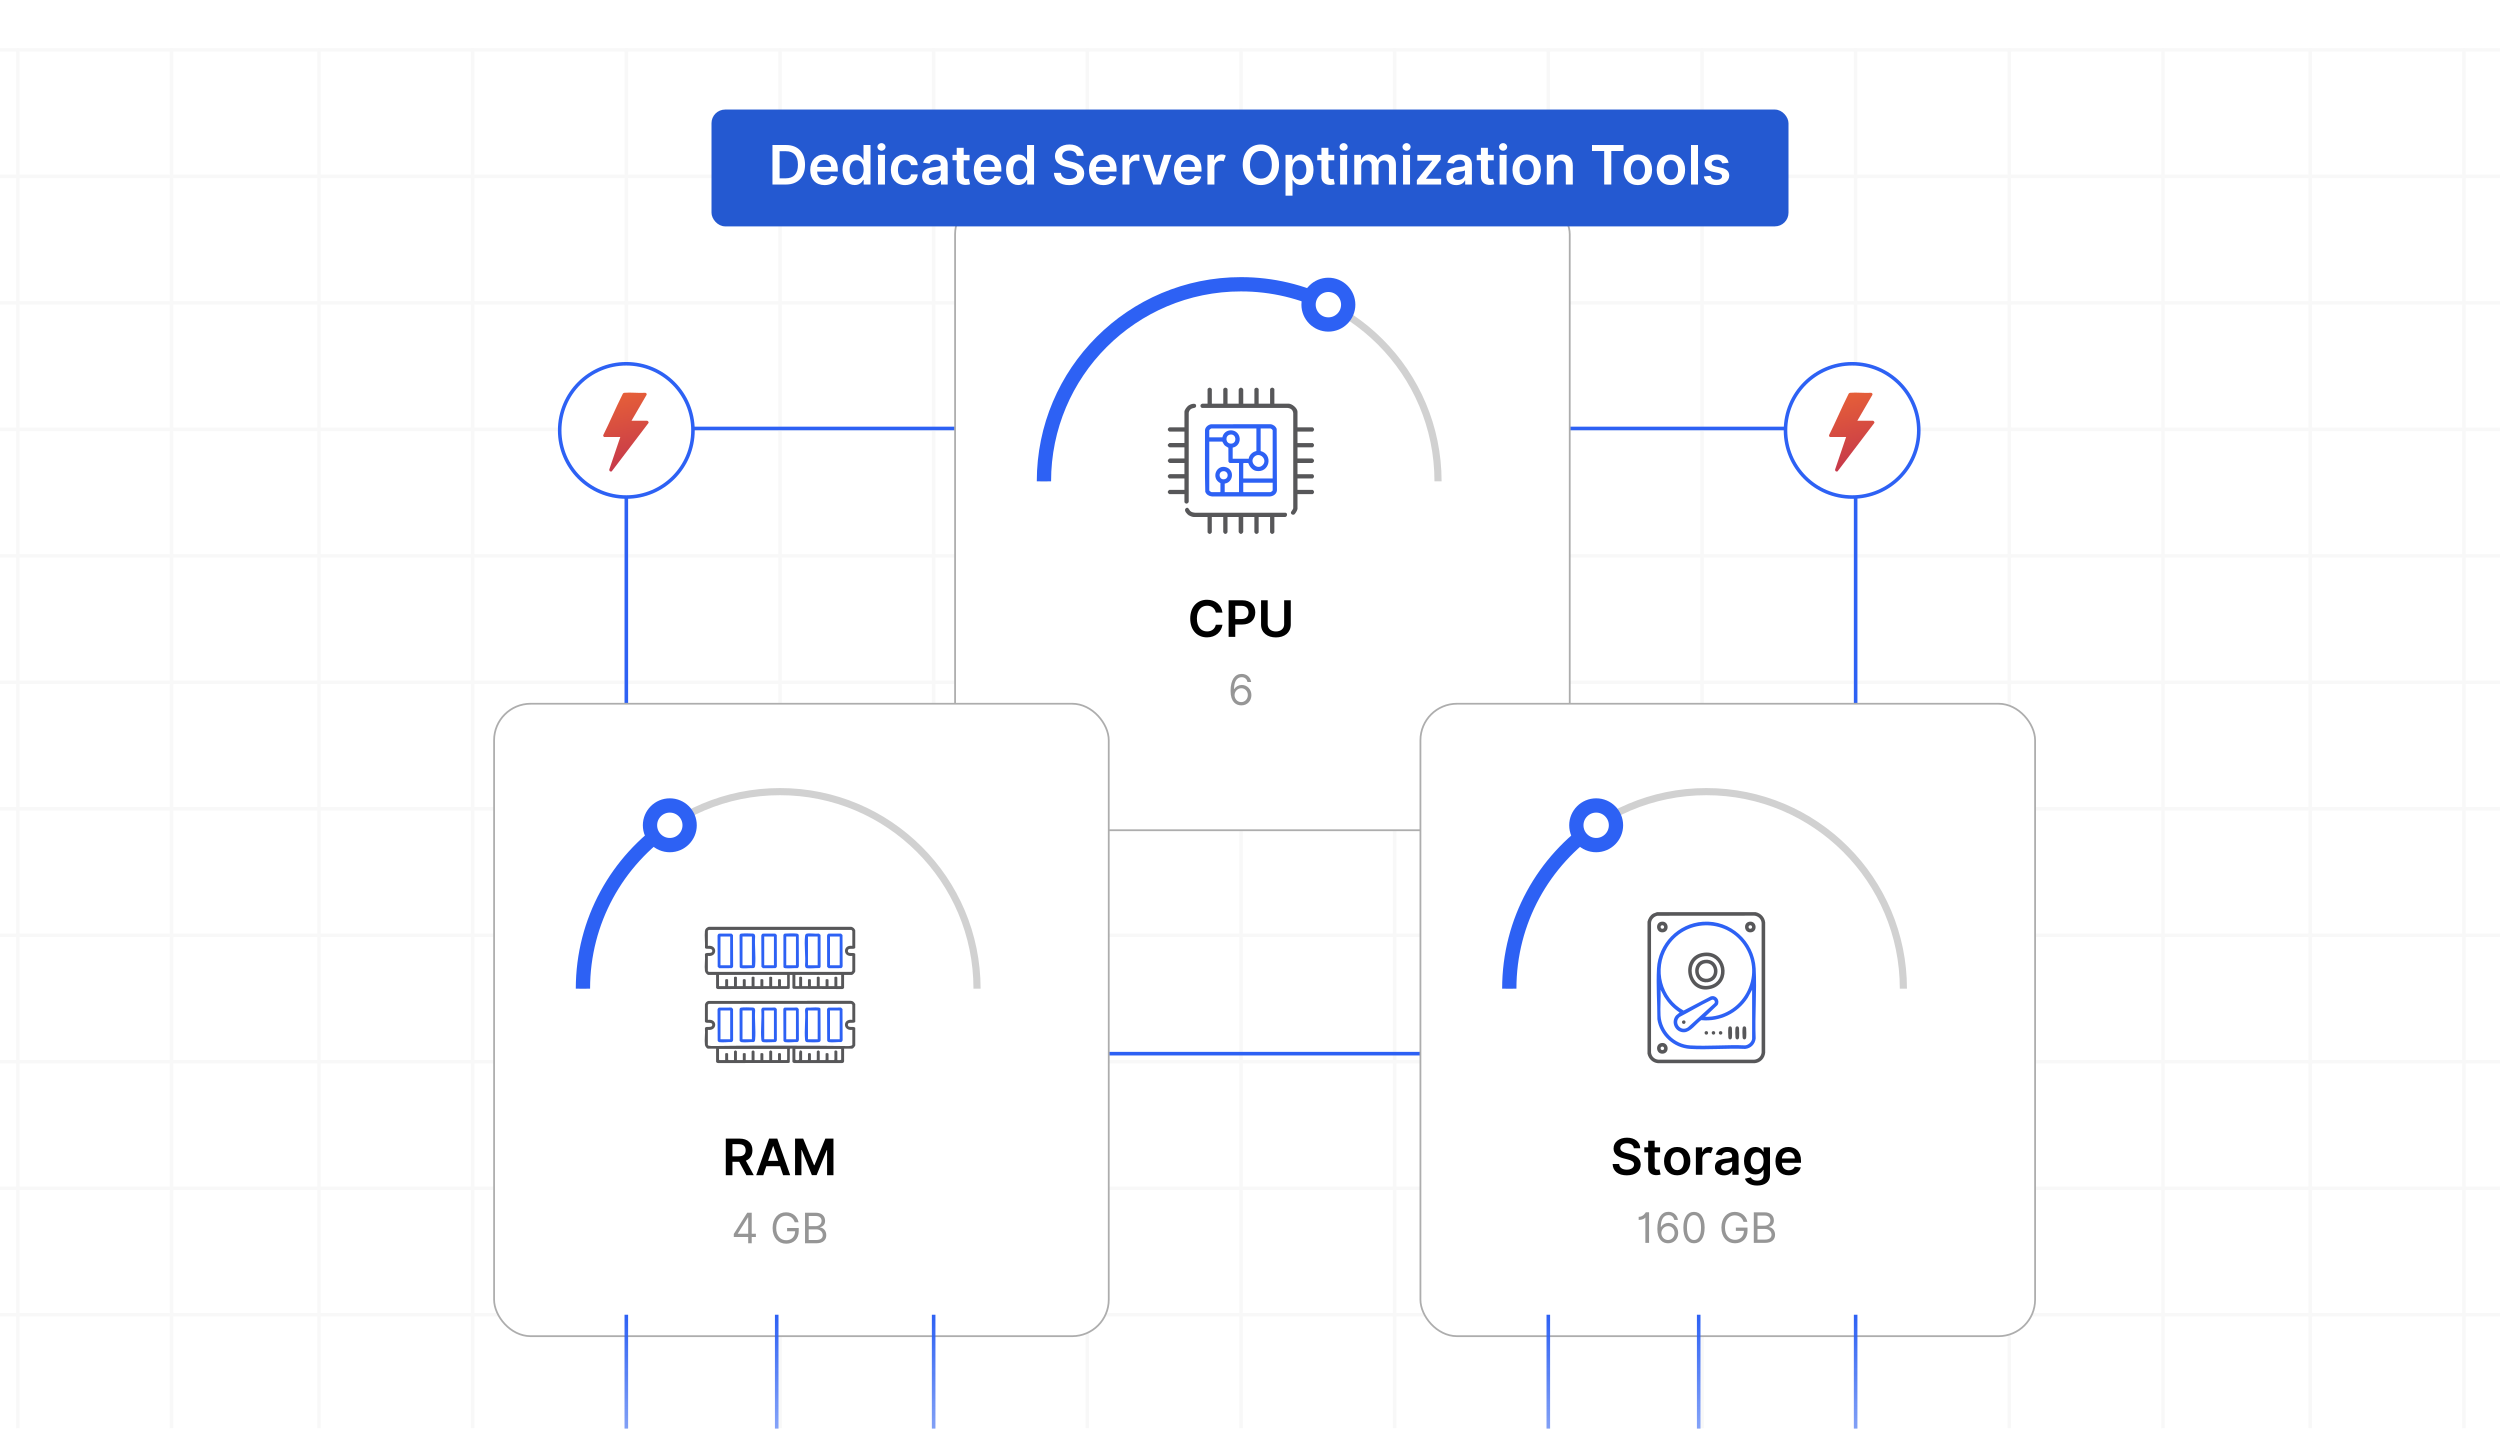 <?xml version="1.0" encoding="UTF-8"?>
<svg id="Layer_1" data-name="Layer 1" xmlns="http://www.w3.org/2000/svg" xmlns:xlink="http://www.w3.org/1999/xlink" viewBox="0 0 350 200">
  <defs>
    <clipPath id="clippath">
      <rect width="350" height="200" fill="none"/>
    </clipPath>
    <filter id="drop-shadow-1" x="118.44" y="12.36" width="116.64" height="119.04" filterUnits="userSpaceOnUse">
      <feOffset dx="3" dy="3"/>
      <feGaussianBlur result="blur" stdDeviation="5"/>
      <feFlood flood-color="#000" flood-opacity=".05"/>
      <feComposite in2="blur" operator="in"/>
      <feComposite in="SourceGraphic"/>
    </filter>
    <filter id="drop-shadow-2" x="183.72" y="83.16" width="116.4" height="119.04" filterUnits="userSpaceOnUse">
      <feOffset dx="3" dy="3"/>
      <feGaussianBlur result="blur-2" stdDeviation="5"/>
      <feFlood flood-color="#000" flood-opacity=".05"/>
      <feComposite in2="blur-2" operator="in"/>
      <feComposite in="SourceGraphic"/>
    </filter>
    <filter id="drop-shadow-3" x="53.88" y="83.16" width="116.64" height="119.04" filterUnits="userSpaceOnUse">
      <feOffset dx="3" dy="3"/>
      <feGaussianBlur result="blur-3" stdDeviation="5"/>
      <feFlood flood-color="#000" flood-opacity=".05"/>
      <feComposite in2="blur-3" operator="in"/>
      <feComposite in="SourceGraphic"/>
    </filter>
    <linearGradient id="linear-gradient" x1="259.789" y1="184.064" x2="259.789" y2="221.959" gradientUnits="userSpaceOnUse">
      <stop offset="0" stop-color="#2d61f4"/>
      <stop offset="1" stop-color="#2d61f4" stop-opacity="0"/>
    </linearGradient>
    <linearGradient id="linear-gradient-2" x1="237.818" x2="237.818" xlink:href="#linear-gradient"/>
    <linearGradient id="linear-gradient-3" x1="216.763" x2="216.763" xlink:href="#linear-gradient"/>
    <linearGradient id="linear-gradient-4" x1="130.711" x2="130.711" xlink:href="#linear-gradient"/>
    <linearGradient id="linear-gradient-5" x1="108.74" x2="108.74" xlink:href="#linear-gradient"/>
    <linearGradient id="linear-gradient-6" x1="87.685" x2="87.685" xlink:href="#linear-gradient"/>
    <linearGradient id="linear-gradient-7" x1="256.142" y1="47.416" x2="262.322" y2="71.253" gradientUnits="userSpaceOnUse">
      <stop offset="0" stop-color="#ff7d2a"/>
      <stop offset=".999" stop-color="#b22156"/>
    </linearGradient>
    <linearGradient id="linear-gradient-8" x1="84.527" y1="47.416" x2="90.707" y2="71.253" xlink:href="#linear-gradient-7"/>
  </defs>
  <g clip-path="url(#clippath)">
    <rect x="-77.061" y="-10.017" width="549.082" height="219.633" fill="#fff"/>
    <g>
      <g opacity=".2">
        <g opacity=".3">
          <rect x="-101.964" y="6.982" width="553.928" height="194.79" fill="none" stroke="#8e8e8e" stroke-linecap="round" stroke-miterlimit="10" stroke-width=".5"/>
          <line x1="-101.964" y1="60.107" x2="451.964" y2="60.107" fill="none" stroke="#8e8e8e" stroke-linecap="round" stroke-miterlimit="10" stroke-width=".5"/>
          <line x1="-101.964" y1="77.815" x2="451.964" y2="77.815" fill="none" stroke="#8e8e8e" stroke-linecap="round" stroke-miterlimit="10" stroke-width=".5"/>
          <line x1="-101.964" y1="95.523" x2="451.964" y2="95.523" fill="none" stroke="#8e8e8e" stroke-linecap="round" stroke-miterlimit="10" stroke-width=".5"/>
          <line x1="-101.964" y1="24.691" x2="451.964" y2="24.691" fill="none" stroke="#8e8e8e" stroke-linecap="round" stroke-miterlimit="10" stroke-width=".5"/>
          <line x1="-101.964" y1="42.399" x2="451.964" y2="42.399" fill="none" stroke="#8e8e8e" stroke-linecap="round" stroke-miterlimit="10" stroke-width=".5"/>
          <line x1="-101.964" y1="113.231" x2="451.964" y2="113.231" fill="none" stroke="#8e8e8e" stroke-linecap="round" stroke-miterlimit="10" stroke-width=".5"/>
          <line x1="-101.964" y1="130.939" x2="451.964" y2="130.939" fill="none" stroke="#8e8e8e" stroke-linecap="round" stroke-miterlimit="10" stroke-width=".5"/>
          <line x1="-101.964" y1="148.648" x2="451.964" y2="148.648" fill="none" stroke="#8e8e8e" stroke-linecap="round" stroke-miterlimit="10" stroke-width=".5"/>
          <line x1="-101.964" y1="166.356" x2="451.964" y2="166.356" fill="none" stroke="#8e8e8e" stroke-linecap="round" stroke-miterlimit="10" stroke-width=".5"/>
          <line x1="-101.964" y1="184.064" x2="451.964" y2="184.064" fill="none" stroke="#8e8e8e" stroke-linecap="round" stroke-miterlimit="10" stroke-width=".5"/>
          <line x1="44.659" y1="6.982" x2="44.659" y2="201.772" fill="none" stroke="#8e8e8e" stroke-linecap="round" stroke-miterlimit="10" stroke-width=".5"/>
          <line x1="66.172" y1="6.982" x2="66.172" y2="201.772" fill="none" stroke="#8e8e8e" stroke-linecap="round" stroke-miterlimit="10" stroke-width=".5"/>
          <line x1="87.685" y1="6.982" x2="87.685" y2="201.772" fill="none" stroke="#8e8e8e" stroke-linecap="round" stroke-miterlimit="10" stroke-width=".5"/>
          <line x1="109.198" y1="6.982" x2="109.198" y2="201.772" fill="none" stroke="#8e8e8e" stroke-linecap="round" stroke-miterlimit="10" stroke-width=".5"/>
          <line x1="130.711" y1="6.982" x2="130.711" y2="201.772" fill="none" stroke="#8e8e8e" stroke-linecap="round" stroke-miterlimit="10" stroke-width=".5"/>
          <line x1="152.224" y1="6.982" x2="152.224" y2="201.772" fill="none" stroke="#8e8e8e" stroke-linecap="round" stroke-miterlimit="10" stroke-width=".5"/>
          <line x1="173.737" y1="6.982" x2="173.737" y2="201.772" fill="none" stroke="#8e8e8e" stroke-linecap="round" stroke-miterlimit="10" stroke-width=".5"/>
          <line x1="195.25" y1="6.982" x2="195.25" y2="201.772" fill="none" stroke="#8e8e8e" stroke-linecap="round" stroke-miterlimit="10" stroke-width=".5"/>
          <line x1="216.763" y1="6.982" x2="216.763" y2="201.772" fill="none" stroke="#8e8e8e" stroke-linecap="round" stroke-miterlimit="10" stroke-width=".5"/>
          <line x1="238.276" y1="6.982" x2="238.276" y2="201.772" fill="none" stroke="#8e8e8e" stroke-linecap="round" stroke-miterlimit="10" stroke-width=".5"/>
          <line x1="259.789" y1="6.982" x2="259.789" y2="201.772" fill="none" stroke="#8e8e8e" stroke-linecap="round" stroke-miterlimit="10" stroke-width=".5"/>
          <line x1="2.503" y1="6.982" x2="2.503" y2="201.772" fill="none" stroke="#8e8e8e" stroke-linecap="round" stroke-miterlimit="10" stroke-width=".5"/>
          <line x1="24.016" y1="6.982" x2="24.016" y2="201.772" fill="none" stroke="#8e8e8e" stroke-linecap="round" stroke-miterlimit="10" stroke-width=".5"/>
          <line x1="281.302" y1="6.982" x2="281.302" y2="201.772" fill="none" stroke="#8e8e8e" stroke-linecap="round" stroke-miterlimit="10" stroke-width=".5"/>
          <line x1="302.815" y1="6.982" x2="302.815" y2="201.772" fill="none" stroke="#8e8e8e" stroke-linecap="round" stroke-miterlimit="10" stroke-width=".5"/>
          <line x1="323.44" y1="6.982" x2="323.44" y2="201.772" fill="none" stroke="#8e8e8e" stroke-linecap="round" stroke-miterlimit="10" stroke-width=".5"/>
          <line x1="344.953" y1="6.982" x2="344.953" y2="201.772" fill="none" stroke="#8e8e8e" stroke-linecap="round" stroke-miterlimit="10" stroke-width=".5"/>
        </g>
      </g>
      <rect x="87.685" y="59.987" width="172.104" height="87.526" rx="3.824" ry="3.824" fill="none" stroke="#2d61f4" stroke-miterlimit="10" stroke-width=".5"/>
      <rect x="130.711" y="24.691" width="86.052" height="88.541" rx="5.112" ry="5.112" fill="#fff" filter="url(#drop-shadow-1)" stroke="#adadad" stroke-miterlimit="10" stroke-width=".25"/>
      <rect x="195.861" y="95.523" width="86.052" height="88.541" rx="5.112" ry="5.112" fill="#fff" filter="url(#drop-shadow-2)" stroke="#adadad" stroke-miterlimit="10" stroke-width=".25"/>
      <rect x="66.172" y="95.523" width="86.052" height="88.541" rx="5.112" ry="5.112" fill="#fff" filter="url(#drop-shadow-3)" stroke="#adadad" stroke-miterlimit="10" stroke-width=".25"/>
      <g>
        <path d="M146.15,67.385c0-15.236,12.351-27.587,27.587-27.587s27.587,12.351,27.587,27.587" fill="none" stroke="#d1d1d1" stroke-linejoin="round"/>
        <path d="M146.15,67.385c0-15.236,12.351-27.587,27.587-27.587,4.395,0,8.549,1.028,12.237,2.856" fill="none" stroke="#2d61f4" stroke-miterlimit="10" stroke-width="2"/>
        <circle cx="185.974" cy="42.654" r="2.775" fill="#fff" stroke="#2d61f4" stroke-miterlimit="10" stroke-width="2"/>
      </g>
      <g>
        <path d="M81.611,138.416c0-15.236,12.351-27.587,27.587-27.587s27.587,12.351,27.587,27.587" fill="none" stroke="#d1d1d1" stroke-linejoin="round"/>
        <path d="M81.611,138.416c0-9.523,4.825-17.918,12.163-22.876" fill="none" stroke="#2d61f4" stroke-miterlimit="10" stroke-width="2"/>
        <circle cx="93.774" cy="115.54" r="2.775" fill="#fff" stroke="#2d61f4" stroke-miterlimit="10" stroke-width="2"/>
      </g>
      <g>
        <g>
          <path d="M170.213,85.767c-.108-.613-.596-.966-1.219-.966-.838,0-1.429.643-1.429,1.799,0,1.176.596,1.799,1.427,1.799.613,0,1.103-.338,1.221-.939l.935.005c-.143.979-.951,1.767-2.169,1.767-1.352,0-2.347-.979-2.347-2.633,0-1.657,1.008-2.633,2.347-2.633,1.136,0,2.012.661,2.169,1.799h-.935Z"/>
          <path d="M172.008,84.038h1.922c1.179,0,1.807.718,1.807,1.697,0,.986-.636,1.697-1.819,1.697h-.981v1.731h-.929v-5.125ZM173.792,86.668c.691,0,.999-.388.999-.933s-.308-.921-1.003-.921h-.851v1.854h.856Z"/>
          <path d="M180.707,84.038v3.388c0,1.161-.895,1.815-2.079,1.815-1.188,0-2.079-.653-2.079-1.815v-3.388h.928v3.366c0,.633.508,1.001,1.151,1.001.645,0,1.153-.368,1.153-1.001v-3.366h.926Z"/>
        </g>
        <path d="M172.28,96.722c0-1.522.591-2.375,1.555-2.375.719,0,1.225.464,1.33,1.137h-.51c-.096-.393-.368-.677-.819-.677-.663,0-1.068.604-1.07,1.656h.033c.234-.353.613-.569,1.054-.569.734,0,1.346.594,1.346,1.421,0,.797-.565,1.449-1.43,1.438-.703-.008-1.488-.45-1.488-2.032ZM174.697,97.315c0-.531-.387-.961-.912-.961-.531,0-.943.458-.945.97-.002.512.391.97.928.97.524,0,.928-.435.928-.979Z" fill="#969696"/>
      </g>
      <g>
        <g>
          <path d="M101.611,159.404h1.922c1.176,0,1.807.66,1.807,1.639,0,.696-.317,1.212-.921,1.454l1.109,2.032h-1.036l-1.006-1.877h-.946v1.877h-.929v-5.125ZM103.395,161.882c.689,0,.999-.293.999-.839,0-.545-.31-.863-1.003-.863h-.851v1.702h.856Z"/>
          <path d="M105.869,164.529l1.804-5.125h1.146l1.807,5.125h-.991l-.426-1.264h-1.927l-.423,1.264h-.991ZM108.959,162.519l-.693-2.064h-.04l-.693,2.064h1.426Z"/>
          <path d="M112.443,159.404l1.522,3.714h.06l1.522-3.714h1.136v5.125h-.891v-3.521h-.047l-1.417,3.506h-.665l-1.417-3.514h-.047v3.528h-.891v-5.125h1.136Z"/>
        </g>
        <g>
          <path d="M102.731,172.757l1.881-2.977h.627v2.943h.585v.46h-.585v.878h-.494v-.878h-2.015v-.427ZM104.746,170.44h-.033l-1.422,2.25v.033h1.455v-2.283Z" fill="#969696"/>
          <path d="M110.04,170.207c-.761,0-1.371.602-1.371,1.714s.61,1.714,1.405,1.714c.725,0,1.231-.484,1.246-1.254h-1.128v-.46h1.63v.46c0,1.06-.728,1.739-1.748,1.739-1.137,0-1.907-.845-1.907-2.199s.776-2.199,1.873-2.199c.903,0,1.597.568,1.756,1.397h-.535c-.182-.562-.603-.911-1.221-.911Z" fill="#969696"/>
          <path d="M112.703,169.78h1.497c.894,0,1.313.51,1.313,1.138,0,.552-.326.794-.694.894v.041c.393.025.861.394.861,1.07,0,.644-.418,1.138-1.43,1.138h-1.547v-4.281ZM114.183,171.662c.468,0,.836-.293.836-.744,0-.377-.251-.678-.819-.678h-.979v1.422h.962ZM114.249,173.602c.677,0,.936-.301.936-.678,0-.435-.351-.81-.912-.81h-1.054v1.488h1.029Z" fill="#969696"/>
        </g>
      </g>
      <g>
        <path d="M211.3,138.416c0-15.236,12.351-27.587,27.587-27.587s27.587,12.351,27.587,27.587" fill="none" stroke="#d1d1d1" stroke-linejoin="round"/>
        <path d="M211.3,138.416c0-9.523,4.825-17.918,12.163-22.876" fill="none" stroke="#2d61f4" stroke-miterlimit="10" stroke-width="2"/>
        <circle cx="223.463" cy="115.54" r="2.775" fill="#fff" stroke="#2d61f4" stroke-miterlimit="10" stroke-width="2"/>
      </g>
      <g>
        <g>
          <path d="M227.772,160.061c-.581,0-.927.282-.929.668-.005.428.45.606.871.706l.48.12c.77.183,1.504.588,1.506,1.477-.002.903-.716,1.516-1.944,1.516-1.193,0-1.952-.572-1.989-1.591h.913c.038.538.488.798,1.068.798.606,0,1.022-.293,1.024-.731-.003-.398-.368-.57-.921-.711l-.584-.15c-.843-.218-1.366-.641-1.366-1.376-.002-.906.806-1.512,1.882-1.512,1.092,0,1.83.613,1.848,1.48h-.894c-.048-.435-.413-.693-.966-.693Z"/>
          <path d="M232.411,161.328h-.758v1.986c0,.365.183.445.41.445.112,0,.215-.022.265-.035l.153.709c-.098.032-.275.082-.533.09-.681.019-1.206-.336-1.201-1.059v-2.137h-.546v-.701h.546v-.921h.906v.921h.758v.701Z"/>
          <path d="M232.967,162.564c0-1.19.716-1.986,1.842-1.986,1.127,0,1.842.796,1.842,1.986,0,1.19-.715,1.982-1.842,1.982-1.126,0-1.842-.793-1.842-1.982ZM235.732,162.561c0-.703-.306-1.267-.918-1.267-.623,0-.929.564-.929,1.267s.306,1.259.929,1.259c.612,0,.918-.556.918-1.259Z"/>
          <path d="M237.422,160.627h.878v.641h.04c.141-.445.506-.695.948-.695.208,0,.381.055.516.14l-.28.751c-.098-.045-.21-.08-.357-.08-.474,0-.839.343-.839.828v2.26h-.905v-3.844Z"/>
          <path d="M240.087,163.393c0-.866.713-1.089,1.459-1.169.679-.072.951-.085.951-.346v-.015c0-.378-.231-.593-.65-.593-.443,0-.698.225-.789.487l-.846-.12c.2-.7.821-1.06,1.629-1.06.733,0,1.562.305,1.562,1.321v2.572h-.87v-.528h-.03c-.165.323-.525.606-1.129.606-.733,0-1.286-.4-1.286-1.155ZM242.499,163.092v-.453c-.117.096-.593.155-.83.188-.405.058-.709.203-.709.551,0,.333.271.506.648.506.546,0,.891-.363.891-.791Z"/>
          <path d="M244.296,165.022l.815-.198c.11.211.351.468.896.468.516,0,.891-.232.891-.783v-.728h-.045c-.141.282-.448.636-1.106.636-.886,0-1.584-.626-1.584-1.88,0-1.264.698-1.959,1.587-1.959.678,0,.966.407,1.103.685h.05v-.636h.894v3.906c0,.969-.766,1.444-1.805,1.444-.979,0-1.531-.434-1.696-.956ZM246.903,162.531c0-.729-.32-1.211-.903-1.211-.604,0-.913.513-.913,1.211,0,.708.315,1.174.913,1.174.578,0,.903-.44.903-1.174Z"/>
          <path d="M248.566,162.571c0-1.187.719-1.994,1.819-1.994.946,0,1.757.593,1.757,1.941v.278h-2.678c.008.658.396,1.043.981,1.043.391,0,.69-.17.814-.495l.846.095c-.16.668-.775,1.106-1.672,1.106-1.158,0-1.867-.769-1.867-1.975ZM251.274,162.185c-.005-.522-.355-.903-.876-.903-.54,0-.903.413-.931.903h1.807Z"/>
        </g>
        <g>
          <path d="M230.87,174.003h-.519v-3.528h-.033c-.06.117-.412.317-.903.317v-.435c.661,0,.968-.592.995-.636h.46v4.281Z" fill="#969696"/>
          <path d="M232.028,172.029c0-1.522.592-2.375,1.556-2.375.719,0,1.225.465,1.329,1.138h-.51c-.096-.393-.368-.678-.819-.678-.663,0-1.068.605-1.07,1.656h.033c.234-.353.612-.568,1.054-.568.733,0,1.347.593,1.347,1.421,0,.797-.565,1.449-1.431,1.438-.702-.009-1.488-.449-1.488-2.032ZM234.445,172.623c0-.531-.387-.961-.911-.961-.531,0-.943.457-.945.97-.002.512.391.97.928.97.525,0,.929-.435.929-.979Z" fill="#969696"/>
          <path d="M235.671,171.862c0-1.388.552-2.199,1.488-2.199s1.488.811,1.488,2.199c0,1.398-.544,2.199-1.488,2.199-.945,0-1.488-.801-1.488-2.199ZM238.145,171.862c0-1.112-.368-1.748-.986-1.748-.619,0-.987.636-.987,1.748,0,1.114.364,1.739.987,1.739s.986-.625.986-1.739Z" fill="#969696"/>
          <path d="M242.871,170.148c-.762,0-1.372.602-1.372,1.714s.61,1.714,1.405,1.714c.726,0,1.231-.484,1.246-1.254h-1.129v-.46h1.63v.46c0,1.06-.728,1.739-1.747,1.739-1.138,0-1.906-.845-1.906-2.199s.775-2.199,1.873-2.199c.902,0,1.597.568,1.756,1.397h-.535c-.182-.562-.603-.911-1.221-.911Z" fill="#969696"/>
          <path d="M245.533,169.722h1.497c.894,0,1.312.51,1.312,1.138,0,.552-.326.794-.694.894v.041c.394.025.861.394.861,1.07,0,.644-.418,1.138-1.43,1.138h-1.547v-4.281ZM247.013,171.603c.469,0,.837-.293.837-.744,0-.377-.251-.678-.819-.678h-.979v1.422h.961ZM247.08,173.543c.678,0,.936-.301.936-.678,0-.435-.352-.81-.911-.81h-1.054v1.488h1.028Z" fill="#969696"/>
        </g>
      </g>
      <g>
        <path d="M169.258,74.738c-.049-.042-.2-.163-.2-.22v-2.139h-1.939c-.174,0-.536-.134-.688-.232-.243-.158-.744-.69-.433-.968.338-.302.472.18.621.34.184.199.44.231.698.262l12.673-.001c.338.087.201.599-.079.599h-1.499v2.139c0,.057-.151.178-.2.22h-.2c-.049-.042-.2-.163-.2-.22v-2.139h-1.599v2.179c0,.028-.168.14-.2.18h-.2c-.07-.048-.2-.176-.2-.26v-2.099h-1.559v2.059c0,.122-.137.248-.24.3h-.16c-.103-.052-.24-.177-.24-.3v-2.059h-1.559v2.099c0,.084-.13.212-.2.26h-.2l-.199-.221-.001-2.138h-1.599v2.139c0,.057-.151.178-.2.22h-.2Z" fill="#575759"/>
        <path d="M163.502,60.027c.042-.049.163-.2.22-.2h2.099v-2.179c0-.28.378-.755.612-.907.246-.16,1.031-.421,1.029.068-.001.34-.365.29-.583.378-.25.101-.406.324-.455.585l-.003,12.43c-.004.218-.242.369-.44.278-.021-.009-.161-.148-.161-.159v-1.139h-2.099c-.057,0-.178-.151-.22-.2v-.2c.042-.049.163-.2.22-.2h2.099v-1.599h-2.139c-.028,0-.14-.168-.18-.2v-.2c.048-.07.176-.2.26-.2h2.059v-1.559h-2.019c-.122,0-.248-.137-.3-.24v-.16c.052-.103.177-.24.3-.24h2.019v-1.559h-2.059c-.084,0-.212-.13-.26-.2v-.2l.221-.199,2.098-.001v-1.599h-2.099c-.057,0-.178-.151-.22-.2v-.2Z" fill="#575759"/>
        <path d="M169.529,59.397l8.306-.012c.396.025.764.286.9.659l.04,8.599c-.045.509-.496.827-.98.859h-8.118c-.426-.037-.789-.252-.94-.659-.088-2.87-.013-5.76-.038-8.637.046-.413.436-.741.83-.809ZM175.895,59.987h-6.296c-.077,0-.3.187-.3.26v.98h1.839c.236-1.268,2.033-1.323,2.379-.081.192.688-.234,1.41-.94,1.52v1.559h2.239c.072-.542.552-.981,1.079-1.079v-3.158ZM178.173,66.983v-6.736c0-.073-.223-.26-.3-.26h-1.379v3.158c1.814.488,1.246,3.124-.641,2.78-.536-.098-.93-.617-1.097-1.101h-.64l-.06.06v2.099h4.118ZM172.288,60.834c-.841.067-.751,1.336.107,1.272.808-.06.714-1.338-.107-1.272ZM173.456,64.824h-1.299c-.014,0-.183-.167-.179-.221l-.007-1.912c-.166-.131-.376-.191-.529-.351-.145-.152-.2-.353-.324-.515h-1.819v6.816c0,.09.262.26.34.26h1.159l.06-.06v-1.199c-1.384-.668-.573-2.729.879-2.198,1.126.412.911,2.11-.279,2.258v1.199h1.999v-4.078ZM176.76,65.129c.778-.771-.399-1.948-1.171-1.171-.746.752.419,1.917,1.171,1.171ZM171.317,65.965c-.879.001-.688,1.363.173,1.11.591-.173.483-1.111-.173-1.11ZM178.173,67.582h-4.118v1.259l.06.06h3.718c.077,0,.34-.17.34-.26v-1.059Z" fill="#2d61f4"/>
        <path d="M169.658,56.509h1.599v-2.059c0-.015.136-.135.17-.15.179-.078.429.043.429.23v1.979h1.559v-1.939c0-.136.162-.292.303-.299.157-.008.337.15.337.299v1.939h1.559v-1.979c0-.187.25-.308.429-.23.034.015.17.135.17.15v2.059h1.599v-2.019c0-.094.195-.222.3-.222s.3.128.3.222v2.019h1.979c.489,0,1.259.634,1.259,1.139v2.179h2.099c.094,0,.222.195.222.3s-.128.3-.222.3h-2.099v1.599h2.139c.015,0,.135.136.15.17.078.179-.043.429-.23.429h-2.059v1.559h2.019c.15,0,.307.18.299.337-.007.141-.164.303-.299.303h-2.019v1.559h2.059c.187,0,.308.25.23.429-.015.034-.135.17-.15.17h-2.139v1.599h2.099c.094,0,.222.195.222.3s-.128.3-.222.3h-2.099v2.059c0,.167-.322.731-.48.799-.192.082-.429-.036-.443-.238-.016-.24.369-.461.325-.758v-13.196c-.047-.48-.36-.7-.82-.739l-11.917.004c-.244-.028-.334-.342-.167-.511.01-.01.159-.091.169-.091h.74v-2.019c0-.094.195-.222.3-.222s.3.128.3.222v2.019Z" fill="#575759"/>
      </g>
      <g>
        <path d="M119.735,140.564v2.507c-.249.294-1.068-.114-1.032.432.032.483.81.098,1.032.39v2.466c-.038.136-.294.452-.432.452h-1.13v1.788c0,.128-.175.255-.306.228h-6.622c-.101.029-.306-.094-.306-.187v-1.829l-.303.006-.062.062-.006,1.802c-.01.096-.104.128-.188.141l-9.823.005c-.101.029-.306-.094-.306-.187v-1.829h-1.13c-.177,0-.404-.342-.428-.517-.096-.709.063-1.608-.003-2.338.076-.405.993.055,1.026-.456.036-.556-.95-.093-1.026-.491l.002-2.38c.07-.257.226-.432.488-.498l19.919-.02c.311.003.487.212.635.454ZM119.324,142.783v-2.116c0-.011-.099-.1-.124-.122h-19.975c-.025.023-.124.111-.124.122v2.116c1.386-.212,1.358,1.589,0,1.397v2.116c0,.195.962.148,1.132.145,3.351-.058,6.714-.046,10.071-.045,2.619.001,5.265-.001,7.888.045.199.004,1.132.073,1.132-.187v-2.075c-1.355.195-1.388-1.616,0-1.397ZM110.198,146.851h-9.536v1.5l.062.062h.801v-.884c0-.134.411-.134.411,0v.822l.062.062h.76v-1.212c0-.037.152-.153.224-.146.052.005.187.125.187.146v1.212h.822v-.884c0-.134.411-.134.411,0v.884h.822v-1.212c0-.037.152-.153.224-.146.052.005.187.125.187.146v1.212h.822v-.884c0-.125.411-.163.411.041v.843h.822v-1.212c0-.037.152-.153.224-.146.052.005.187.125.187.146v1.212h.822v-.884c0-.125.411-.163.411.041v.843h.801l.062-.062v-1.5ZM117.762,146.851h-6.412v1.5c.066.098.475.083.516.023.091-.21-.167-1.521.305-1.297.02.009.124.115.124.124v1.212h.76l.062-.062v-.822c0-.125.411-.163.411.041v.843h.76l.062-.062v-1.151c0-.021.135-.141.187-.146.072-.007.224.109.224.146v1.212h.76l.062-.062v-.822c0-.125.411-.163.411.041v.843h.76l.062-.062v-1.151c0-.2.411-.17.411.041v1.171c.17-.024.404.062.534-.062v-1.5Z" fill="#575759"/>
        <path d="M119.2,129.756c.274.081.424.235.534.493v2.466c-.25.294-1.01-.104-1.03.391-.023.551.772.132,1.03.43v2.466c-.056.172-.326.493-.514.493h-1.048v1.788c0,.093-.206.215-.306.187l-6.794-.033c-.03-.013-.134-.097-.134-.113v-1.829h-.37v1.87l-.121.084-9.889.02c-.101.029-.306-.094-.306-.187v-1.788h-1.048c-.217,0-.481-.346-.51-.558-.096-.709.064-1.608-.003-2.338.076-.397,1.063.065,1.026-.491-.033-.504-.918-.084-1.019-.422.041-.747-.081-1.603-.01-2.337.031-.318.247-.501.536-.594h19.976ZM119.324,132.427v-2.075c0-.018-.094-.151-.123-.165l-19.976.001c-.025.023-.124.111-.124.122v2.116c1.368-.21,1.369,1.607,0,1.397v2.116c0,.011.099.1.124.122l19.976.001c.029-.014.123-.147.123-.165v-2.075c-1.369.218-1.369-1.616,0-1.397ZM110.198,136.495h-9.536v1.562h.863v-.843c0-.204.411-.166.411-.041v.884h.822v-1.212c0-.154.411-.154.411,0v1.212h.822v-.843c0-.195.411-.195.411,0v.843h.822v-1.212c0-.154.411-.154.411,0v1.212h.822v-.884c0-.125.411-.163.411.041v.843h.822v-1.212c0-.156.411-.139.411,0v1.212h.822v-.884c0-.125.411-.163.411.041v.843h.801l.062-.062v-1.5ZM117.762,136.495h-6.412v1.562h.534v-1.212c0-.145.411-.181.411.041v1.171h.822v-.884c0-.125.411-.163.411.041v.843h.822v-1.212c0-.145.411-.181.411.041v1.171h.822v-.884c0-.125.411-.163.411.041v.843h.822v-1.212c0-.147.411-.167.411.041v1.171h.534v-1.562Z" fill="#575759"/>
        <path d="M103.734,141.066c.222-.051,1.416-.04,1.677-.01.247.029.288.167.309.39-.094,1.31.12,2.781,0,4.072-.015.16-.037.308-.205.37-.512-.022-1.215.094-1.706.016-.109-.017-.21-.093-.261-.191l-.009-4.389c.004-.128.067-.228.195-.258ZM105.266,141.468h-1.315v4.027h1.315v-4.027Z" fill="#2d61f4"/>
        <path d="M112.9,141.066c.54.031,1.192-.071,1.718-.009.117.014.205.044.248.163l.02,4.422c.005.104-.113.218-.205.247-.174.053-1.438.046-1.668.019-.247-.029-.288-.167-.309-.39-.12-1.29.094-2.762,0-4.072.003-.149.051-.311.195-.38ZM114.473,141.468h-1.356v4.027h1.356v-4.027Z" fill="#2d61f4"/>
        <path d="M109.858,141.066l1.758-.008.209.202.02,4.257c-.004.147-.049.322-.205.37-.513-.021-1.213.093-1.705.016-.118-.018-.206-.091-.251-.201l-.019-4.38c.004-.128.067-.228.195-.258ZM111.432,141.468h-1.356v4.027h1.356v-4.027Z" fill="#2d61f4"/>
        <path d="M115.982,141.065l1.758-.007.209.202.019,4.339c-.003.131-.084.241-.204.289-.513-.021-1.213.093-1.706.016-.118-.018-.206-.091-.251-.201l-.021-4.381c.002-.118.104-.199.196-.257ZM117.556,141.468h-1.356v4.027h1.356v-4.027Z" fill="#2d61f4"/>
        <path d="M100.65,141.066l1.758-.008.218.193.009,4.348c-.003.131-.084.241-.204.289-.513-.021-1.213.093-1.706.016-.118-.018-.206-.091-.251-.201l-.019-4.339c.004-.126.084-.24.194-.299ZM102.224,141.468h-1.356v4.027h1.356v-4.027Z" fill="#2d61f4"/>
        <path d="M106.775,141.066l1.758-.008.218.193.009,4.348c-.003.131-.084.241-.204.289-.52-.011-1.16.078-1.668.019-.247-.029-.288-.167-.309-.39-.122-1.315.096-2.818.001-4.153.004-.126.084-.24.194-.299ZM108.349,141.468h-1.356v4.027h1.356v-4.027Z" fill="#2d61f4"/>
        <path d="M103.734,130.71c.222-.051,1.416-.04,1.677-.01.247.029.288.167.309.39-.094,1.31.12,2.781,0,4.072-.015.16-.037.308-.205.37-.342-.024-1.648.112-1.868-.027-.043-.027-.071-.069-.089-.117l-.019-4.421c.004-.128.067-.228.195-.258ZM105.266,131.112h-1.315v4.027h1.315v-4.027Z" fill="#2d61f4"/>
        <path d="M109.758,130.755c.063-.051.136-.049.212-.055.377-.032,1.198-.042,1.565.001.14.016.234.072.289.204l.019,4.339c-.004.126-.084.24-.194.299-.54-.031-1.192.071-1.719.009-.117-.014-.205-.044-.248-.163l-.007-4.492c.006-.028.062-.124.083-.142ZM111.432,131.112h-1.356v4.027h1.356v-4.027Z" fill="#2d61f4"/>
        <path d="M106.775,130.709l1.758-.008.218.193.011,4.391c-.002.118-.104.199-.196.257l-1.758.007-.209-.202-.019-4.339c.004-.126.084-.24.194-.299ZM108.349,131.112h-1.356v4.027h1.356v-4.027Z" fill="#2d61f4"/>
        <path d="M100.65,130.709l1.758-.007.209.202.021,4.381c-.002.118-.104.199-.196.257l-1.758.007-.209-.202-.019-4.339c.004-.126.084-.24.194-.299ZM102.224,131.112h-1.356v4.027h1.356v-4.027Z" fill="#2d61f4"/>
        <path d="M115.982,130.709l1.758-.007.209.202.019,4.339c-.004.126-.084.24-.194.299l-1.758.008-.218-.193-.009-4.349c.004-.126.084-.24.194-.299ZM117.556,131.112h-1.356v4.027h1.356v-4.027Z" fill="#2d61f4"/>
        <path d="M112.941,130.71c.462-.102,1.221.057,1.717-.008l.218.193.009,4.389c-.004.113-.053.209-.163.248-.537-.02-1.232.088-1.751.02-.202-.026-.258-.208-.267-.391.11-1.303-.142-2.836.002-4.111.017-.154.065-.303.235-.341ZM114.473,131.112h-1.356v4.027h1.356v-4.027Z" fill="#2d61f4"/>
      </g>
      <g>
        <path d="M245.794,127.699c.722.164,1.239.694,1.331,1.437l.002,18.236c-.08.802-.671,1.409-1.477,1.478h-13.526c-.769-.074-1.301-.599-1.476-1.334v-18.485c.132-.479.36-.878.804-1.132l.528-.201h13.814ZM232.053,128.209c-.496.089-.873.504-.907,1.008v18.113c.036.545.474.984,1.019,1.02h13.443c.544-.036.983-.475,1.019-1.02v-18.113c-.036-.545-.474-.984-1.019-1.02l-13.555.012Z" fill="#575759"/>
        <path d="M238.42,129.043c3.837-.263,7.164,2.716,7.375,6.543.177,3.203-.137,6.567-0,9.787-.075.803-.675,1.403-1.477,1.478-2.528-.117-5.188.15-7.701 0-2.284-.136-4.24-1.887-4.585-4.156.003-2.348-.184-4.76-.055-7.109.192-3.476,2.97-6.305,6.442-6.543ZM238.72,142.353c5.189.12,8.424-5.696,5.443-10.046-2.623-3.827-8.377-3.636-10.761.333-1.837,3.059-.813,7.117,2.301,8.836l3.743-1.955c.74-.303,1.412.494,1.014,1.181l-1.741,1.651ZM245.294,145.455v-6.89l-.607,1.121c-1.403,2.173-3.93,3.402-6.52,3.134-.701.498-1.469,1.664-2.379,1.7-1.226.049-1.94-1.4-1.145-2.353l.498-.417c-.874-.569-1.605-1.329-2.155-2.215l-.507-.97c.052,1.183-.07,2.426-.002,3.603.128,2.219,1.916,4.042,4.14,4.184,2.505.159,5.177-.122,7.699-.002.442-.027.916-.457.978-.895ZM239.746,139.951c-.088.005-.233.091-.319.133-1.44.694-2.855,1.562-4.281,2.294-.896.801.16,2.148,1.159,1.451l3.687-3.347c.201-.195.02-.545-.245-.531Z" fill="#2d61f4"/>
        <path d="M232.593,129.041c1.029-.167,1.206,1.367.236,1.485-.984.119-1.158-1.336-.236-1.485ZM232.676,129.537c-.304.056-.232.548.105.486.304-.056.232-.548-.105-.486Z" fill="#575759"/>
        <path d="M244.909,129.041c1.029-.167,1.206,1.367.236,1.485-.984.119-1.158-1.336-.236-1.485ZM244.992,129.537c-.304.056-.232.548.105.486.304-.056.232-.548-.105-.486Z" fill="#575759"/>
        <path d="M232.593,146.027c1.029-.167,1.206,1.367.236,1.485-.984.119-1.158-1.336-.236-1.485ZM232.676,146.523c-.304.056-.232.548.105.486.304-.056.232-.548-.105-.486Z" fill="#575759"/>
        <path d="M238.587,133.373c3.147-.343,4.003,4.207,1.007,5.046-3.599,1.007-4.59-4.656-1.007-5.046ZM238.628,133.872c-2.821.319-2.13,4.802.791,4.08,2.434-.602,1.817-4.375-.791-4.08Z" fill="#575759"/>
        <path d="M242.163,143.692c.188-.034.283.093.303.263.03.261.036,1.081-.003,1.33-.049.311-.456.322-.497-.038-.03-.26-.036-1.082.003-1.33.017-.109.081-.204.195-.225Z" fill="#575759"/>
        <path d="M243.161,143.692c.188-.034.283.093.303.263.03.261.036,1.081-.003,1.33-.049.311-.456.322-.497-.038-.03-.26-.036-1.082.003-1.33.017-.109.081-.204.195-.225Z" fill="#575759"/>
        <path d="M244.16,143.692c.188-.034.283.093.303.263.03.261.036,1.081-.003,1.33-.049.311-.456.322-.497-.038-.03-.26-.036-1.082.003-1.33.017-.109.081-.204.195-.225Z" fill="#575759"/>
        <path d="M238.834,144.358c.337-.061.409.431.105.486-.337.061-.409-.431-.105-.486Z" fill="#575759"/>
        <path d="M239.833,144.358c.337-.061.409.431.105.486-.337.061-.409-.431-.105-.486Z" fill="#575759"/>
        <path d="M240.831,144.358c.337-.061.409.431.105.486-.337.061-.409-.431-.105-.486Z" fill="#575759"/>
        <path d="M235.672,142.86c.363-.076.4.432.105.486-.33.06-.416-.42-.105-.486Z" fill="#575759"/>
        <path d="M238.669,134.371c2.139-.25,2.444,2.919.4,3.148-2.086.233-2.402-2.914-.4-3.148ZM238.71,134.87c-1.338.192-1.122,2.308.318,2.149,1.386-.153,1.166-2.362-.318-2.149Z" fill="#575759"/>
      </g>
      <g>
        <rect x="99.611" y="15.338" width="150.778" height="16.354" rx="1.908" ry="1.908" fill="#2459d1"/>
        <g>
          <path d="M108.145,25.834v-5.531h1.912c1.647,0,2.647,1.037,2.647,2.76,0,1.728-1,2.771-2.685,2.771h-1.875ZM109.971,24.967c1.153,0,1.74-.632,1.74-1.904,0-1.267-.586-1.893-1.71-1.893h-.854v3.797h.824Z" fill="#fff"/>
          <path d="M113.435,23.785c0-1.28.775-2.153,1.963-2.153,1.021,0,1.896.64,1.896,2.096v.3h-2.89c.008.71.427,1.126,1.059,1.126.421,0,.745-.184.877-.535l.913.102c-.173.721-.837,1.194-1.804,1.194-1.25,0-2.015-.829-2.015-2.131ZM116.357,23.369c-.006-.565-.384-.975-.945-.975-.584,0-.975.446-1.005.975h1.95Z" fill="#fff"/>
          <path d="M117.952,23.766c0-1.383.754-2.134,1.712-2.134.732,0,1.037.44,1.185.74h.041v-2.069h.981v5.531h-.961v-.654h-.06c-.154.303-.475.727-1.188.727-.978,0-1.71-.775-1.71-2.142ZM120.909,23.76c0-.805-.346-1.326-.975-1.326-.651,0-.986.554-.986,1.326,0,.778.34,1.345.986,1.345.624,0,.975-.54.975-1.345Z" fill="#fff"/>
          <path d="M122.841,20.568c0-.294.254-.532.567-.532.311,0,.565.238.565.532,0,.291-.254.529-.565.529-.313,0-.567-.238-.567-.529ZM122.917,21.686h.978v4.148h-.978v-4.148Z" fill="#fff"/>
          <path d="M124.722,23.776c0-1.267.767-2.144,1.982-2.144,1.013,0,1.715.592,1.782,1.491h-.935c-.075-.4-.364-.703-.835-.703-.602,0-1.004.502-1.004,1.34,0,.848.394,1.358,1.004,1.358.43,0,.751-.256.835-.702h.935c-.07.88-.734,1.499-1.777,1.499-1.24,0-1.988-.883-1.988-2.139Z" fill="#fff"/>
          <path d="M129.098,24.67c0-.935.769-1.175,1.574-1.261.732-.078,1.026-.092,1.026-.373v-.017c0-.408-.248-.64-.702-.64-.478,0-.753.243-.851.526l-.913-.129c.216-.756.886-1.145,1.758-1.145.791,0,1.685.33,1.685,1.426v2.776h-.94v-.57h-.033c-.178.348-.567.653-1.218.653-.791,0-1.388-.432-1.388-1.248ZM131.701,24.346v-.489c-.127.102-.64.168-.897.203-.438.062-.764.219-.764.594,0,.359.291.545.7.545.588,0,.961-.392.961-.854Z" fill="#fff"/>
          <path d="M135.734,22.442h-.818v2.144c0,.394.197.48.443.48.122,0,.232-.024.287-.038l.165.764c-.105.035-.297.089-.575.097-.735.021-1.302-.362-1.296-1.143v-2.306h-.589v-.756h.589v-.994h.978v.994h.818v.756Z" fill="#fff"/>
          <path d="M136.332,23.785c0-1.28.775-2.153,1.963-2.153,1.021,0,1.896.64,1.896,2.096v.3h-2.89c.008.71.427,1.126,1.059,1.126.421,0,.745-.184.877-.535l.913.102c-.173.721-.837,1.194-1.804,1.194-1.25,0-2.015-.829-2.015-2.131ZM139.254,23.369c-.005-.565-.384-.975-.945-.975-.584,0-.975.446-1.005.975h1.95Z" fill="#fff"/>
          <path d="M140.849,23.766c0-1.383.754-2.134,1.712-2.134.732,0,1.037.44,1.185.74h.041v-2.069h.981v5.531h-.961v-.654h-.06c-.154.303-.475.727-1.188.727-.978,0-1.71-.775-1.71-2.142ZM143.806,23.76c0-.805-.346-1.326-.975-1.326-.651,0-.986.554-.986,1.326,0,.778.34,1.345.986,1.345.624,0,.975-.54.975-1.345Z" fill="#fff"/>
          <path d="M149.709,21.076c-.627,0-1.0.305-1.002.721-.005.462.486.653.94.762l.519.129c.832.197,1.623.635,1.626,1.594-.002.975-.772,1.636-2.099,1.636-1.288,0-2.106-.618-2.147-1.717h.986c.041.581.526.861,1.153.861.653,0,1.102-.316,1.105-.789-.003-.43-.397-.616-.994-.767l-.629-.162c-.91-.235-1.475-.691-1.475-1.485-.003-.978.87-1.631,2.031-1.631,1.178,0,1.975.662,1.993,1.596h-.964c-.051-.47-.446-.748-1.042-.748Z" fill="#fff"/>
          <path d="M152.462,23.785c0-1.28.775-2.153,1.963-2.153,1.021,0,1.896.64,1.896,2.096v.3h-2.89c.008.71.427,1.126,1.059,1.126.421,0,.745-.184.877-.535l.913.102c-.173.721-.837,1.194-1.804,1.194-1.25,0-2.015-.829-2.015-2.131ZM155.384,23.369c-.005-.565-.384-.975-.945-.975-.584,0-.975.446-1.005.975h1.95Z" fill="#fff"/>
          <path d="M157.149,21.686h.948v.691h.043c.151-.481.548-.751,1.023-.751.108,0,.262.011.351.027v.899c-.084-.027-.289-.057-.454-.057-.538,0-.935.373-.935.899v2.439h-.978v-4.148Z" fill="#fff"/>
          <path d="M162.524,25.834h-1.08l-1.478-4.148h1.042l.954,3.082h.043l.956-3.082h1.04l-1.478,4.148Z" fill="#fff"/>
          <path d="M164.356,23.785c0-1.28.775-2.153,1.963-2.153,1.021,0,1.896.64,1.896,2.096v.3h-2.89c.008.71.427,1.126,1.059,1.126.421,0,.745-.184.877-.535l.913.102c-.173.721-.837,1.194-1.804,1.194-1.25,0-2.015-.829-2.015-2.131ZM167.278,23.369c-.006-.565-.384-.975-.945-.975-.584,0-.975.446-1.005.975h1.95Z" fill="#fff"/>
          <path d="M169.043,21.686h.948v.691h.043c.151-.481.545-.751,1.023-.751.224,0,.411.06.557.151l-.303.81c-.105-.048-.227-.086-.386-.086-.51,0-.905.37-.905.894v2.439h-.978v-4.148Z" fill="#fff"/>
          <path d="M176.523,25.91c-1.453,0-2.542-1.056-2.542-2.841,0-1.788,1.088-2.841,2.542-2.841,1.45,0,2.541,1.053,2.541,2.841s-1.091,2.841-2.541,2.841ZM176.523,21.127c-.899,0-1.534.683-1.534,1.942s.635,1.942,1.534,1.942c.902,0,1.534-.683,1.534-1.942s-.632-1.942-1.534-1.942Z" fill="#fff"/>
          <path d="M179.973,21.686h.962v.686h.057c.148-.3.454-.74,1.185-.74.959,0,1.713.751,1.713,2.134,0,1.367-.732,2.142-1.71,2.142-.713,0-1.034-.424-1.188-.727h-.04v2.209h-.979v-5.704ZM181.907,25.105c.645,0,.985-.567.985-1.345,0-.772-.335-1.326-.985-1.326-.63,0-.976.521-.976,1.326s.352,1.345.976,1.345Z" fill="#fff"/>
          <path d="M186.796,22.442h-.818v2.144c0,.394.197.48.442.48.122,0,.232-.024.286-.038l.165.764c-.105.035-.297.089-.575.097-.734.021-1.302-.362-1.296-1.143v-2.306h-.589v-.756h.589v-.994h.978v.994h.818v.756Z" fill="#fff"/>
          <path d="M187.539,20.568c0-.294.254-.532.567-.532.31,0,.565.238.565.532,0,.291-.254.529-.565.529-.314,0-.567-.238-.567-.529ZM187.614,21.686h.979v4.148h-.979v-4.148Z" fill="#fff"/>
          <path d="M189.598,21.686h.935v.705h.049c.173-.473.589-.759,1.145-.759.559,0,.961.289,1.12.759h.044c.184-.462.643-.759,1.245-.759.762,0,1.296.492,1.296,1.418v2.785h-.981v-2.633c0-.513-.314-.746-.707-.746-.473,0-.751.324-.751.791v2.587h-.959v-2.674c0-.427-.283-.705-.697-.705-.421,0-.761.346-.761.856v2.522h-.979v-4.148Z" fill="#fff"/>
          <path d="M196.352,20.568c0-.294.254-.532.567-.532.31,0,.565.238.565.532,0,.291-.254.529-.565.529-.314,0-.567-.238-.567-.529ZM196.427,21.686h.979v4.148h-.979v-4.148Z" fill="#fff"/>
          <path d="M198.356,25.213l2.139-2.682v-.035h-2.068v-.81h3.266v.667l-2.037,2.636v.035h2.107v.81h-3.406v-.621Z" fill="#fff"/>
          <path d="M202.488,24.67c0-.935.769-1.175,1.575-1.261.731-.078,1.026-.092,1.026-.373v-.017c0-.408-.249-.64-.702-.64-.478,0-.754.243-.852.526l-.912-.129c.216-.756.886-1.145,1.758-1.145.791,0,1.685.33,1.685,1.426v2.776h-.94v-.57h-.032c-.178.348-.567.653-1.218.653-.792,0-1.389-.432-1.389-1.248ZM205.092,24.346v-.489c-.127.102-.64.168-.896.203-.438.062-.765.219-.765.594,0,.359.292.545.7.545.589,0,.961-.392.961-.854Z" fill="#fff"/>
          <path d="M209.126,22.442h-.818v2.144c0,.394.197.48.442.48.122,0,.232-.024.286-.038l.165.764c-.105.035-.297.089-.575.097-.734.021-1.302-.362-1.296-1.143v-2.306h-.589v-.756h.589v-.994h.978v.994h.818v.756Z" fill="#fff"/>
          <path d="M209.869,20.568c0-.294.254-.532.567-.532.31,0,.565.238.565.532,0,.291-.254.529-.565.529-.314,0-.567-.238-.567-.529ZM209.944,21.686h.979v4.148h-.979v-4.148Z" fill="#fff"/>
          <path d="M211.749,23.776c0-1.286.772-2.144,1.987-2.144,1.216,0,1.988.859,1.988,2.144,0,1.283-.772,2.139-1.988,2.139-1.215,0-1.987-.856-1.987-2.139ZM214.733,23.774c0-.759-.33-1.367-.991-1.367-.673,0-1.002.607-1.002,1.367,0,.759.329,1.358,1.002,1.358.661,0,.991-.6.991-1.358Z" fill="#fff"/>
          <path d="M217.53,25.834h-.979v-4.148h.935v.705h.049c.19-.462.616-.759,1.237-.759.856,0,1.423.567,1.42,1.561v2.642h-.978v-2.49c0-.554-.302-.886-.808-.886-.516,0-.877.346-.877.945v2.431Z" fill="#fff"/>
          <path d="M222.879,20.303h4.413v.84h-1.71v4.691h-.994v-4.691h-1.709v-.84Z" fill="#fff"/>
          <path d="M227.315,23.776c0-1.286.772-2.144,1.987-2.144,1.216,0,1.988.859,1.988,2.144,0,1.283-.772,2.139-1.988,2.139-1.215,0-1.987-.856-1.987-2.139ZM230.299,23.774c0-.759-.33-1.367-.991-1.367-.673,0-1.002.607-1.002,1.367,0,.759.329,1.358,1.002,1.358.661,0,.991-.6.991-1.358Z" fill="#fff"/>
          <path d="M231.94,23.776c0-1.286.772-2.144,1.987-2.144,1.216,0,1.988.859,1.988,2.144,0,1.283-.772,2.139-1.988,2.139-1.215,0-1.987-.856-1.987-2.139ZM234.924,23.774c0-.759-.33-1.367-.991-1.367-.673,0-1.002.607-1.002,1.367,0,.759.329,1.358,1.002,1.358.661,0,.991-.6.991-1.358Z" fill="#fff"/>
          <path d="M237.721,25.834h-.979v-5.531h.979v5.531Z" fill="#fff"/>
          <path d="M241.112,22.88c-.075-.273-.314-.519-.764-.519-.408,0-.719.194-.716.475-.003.241.164.386.586.481l.707.151c.783.17,1.164.532,1.167,1.123-.003.786-.734,1.323-1.772,1.323-1.019,0-1.658-.451-1.78-1.213l.954-.092c.083.373.375.567.823.567.465,0,.772-.213.772-.497,0-.235-.178-.389-.559-.473l-.708-.148c-.797-.165-1.17-.565-1.167-1.169-.003-.767.678-1.259,1.678-1.259.972,0,1.534.449,1.669,1.151l-.892.097Z" fill="#fff"/>
        </g>
      </g>
      <g>
        <line x1="259.789" y1="184.064" x2="259.789" y2="221.959" fill="none" stroke="url(#linear-gradient)" stroke-miterlimit="10" stroke-width=".5"/>
        <line x1="237.818" y1="184.064" x2="237.818" y2="221.959" fill="none" stroke="url(#linear-gradient-2)" stroke-miterlimit="10" stroke-width=".5"/>
        <line x1="216.763" y1="184.064" x2="216.763" y2="221.959" fill="none" stroke="url(#linear-gradient-3)" stroke-miterlimit="10" stroke-width=".5"/>
      </g>
      <g>
        <line x1="130.711" y1="184.064" x2="130.711" y2="221.959" fill="none" stroke="url(#linear-gradient-4)" stroke-miterlimit="10" stroke-width=".5"/>
        <line x1="108.74" y1="184.064" x2="108.74" y2="221.959" fill="none" stroke="url(#linear-gradient-5)" stroke-miterlimit="10" stroke-width=".5"/>
        <line x1="87.685" y1="184.064" x2="87.685" y2="221.959" fill="none" stroke="url(#linear-gradient-6)" stroke-miterlimit="10" stroke-width=".5"/>
      </g>
      <g>
        <circle cx="259.3" cy="60.256" r="9.329" fill="#fff" stroke="#2d61f4" stroke-miterlimit="10" stroke-width=".5"/>
        <path d="M260.026,58.907h2.184c.11,0,.251.177.201.297l-5.152,6.784c-.188.104-.389-.06-.341-.269l1.539-4.539h-2.257c-.071,0-.176-.198-.126-.272.92-1.831,1.709-3.733,2.628-5.564.081-.162.117-.336.321-.355.927-.085,1.982.066,2.922.001.141.017.254.145.191.289l-2.111,3.628Z" fill="url(#linear-gradient-7)"/>
      </g>
      <g>
        <circle cx="87.685" cy="60.256" r="9.329" fill="#fff" stroke="#2d61f4" stroke-miterlimit="10" stroke-width=".5"/>
        <path d="M88.411,58.907h2.184c.11,0,.251.177.201.297l-5.152,6.784c-.188.104-.389-.06-.341-.269l1.539-4.539h-2.257c-.071,0-.176-.198-.126-.272.92-1.831,1.709-3.733,2.628-5.564.081-.162.117-.336.321-.355.927-.085,1.982.066,2.922.001.141.017.254.145.191.289l-2.111,3.628Z" fill="url(#linear-gradient-8)"/>
      </g>
    </g>
  </g>
</svg>